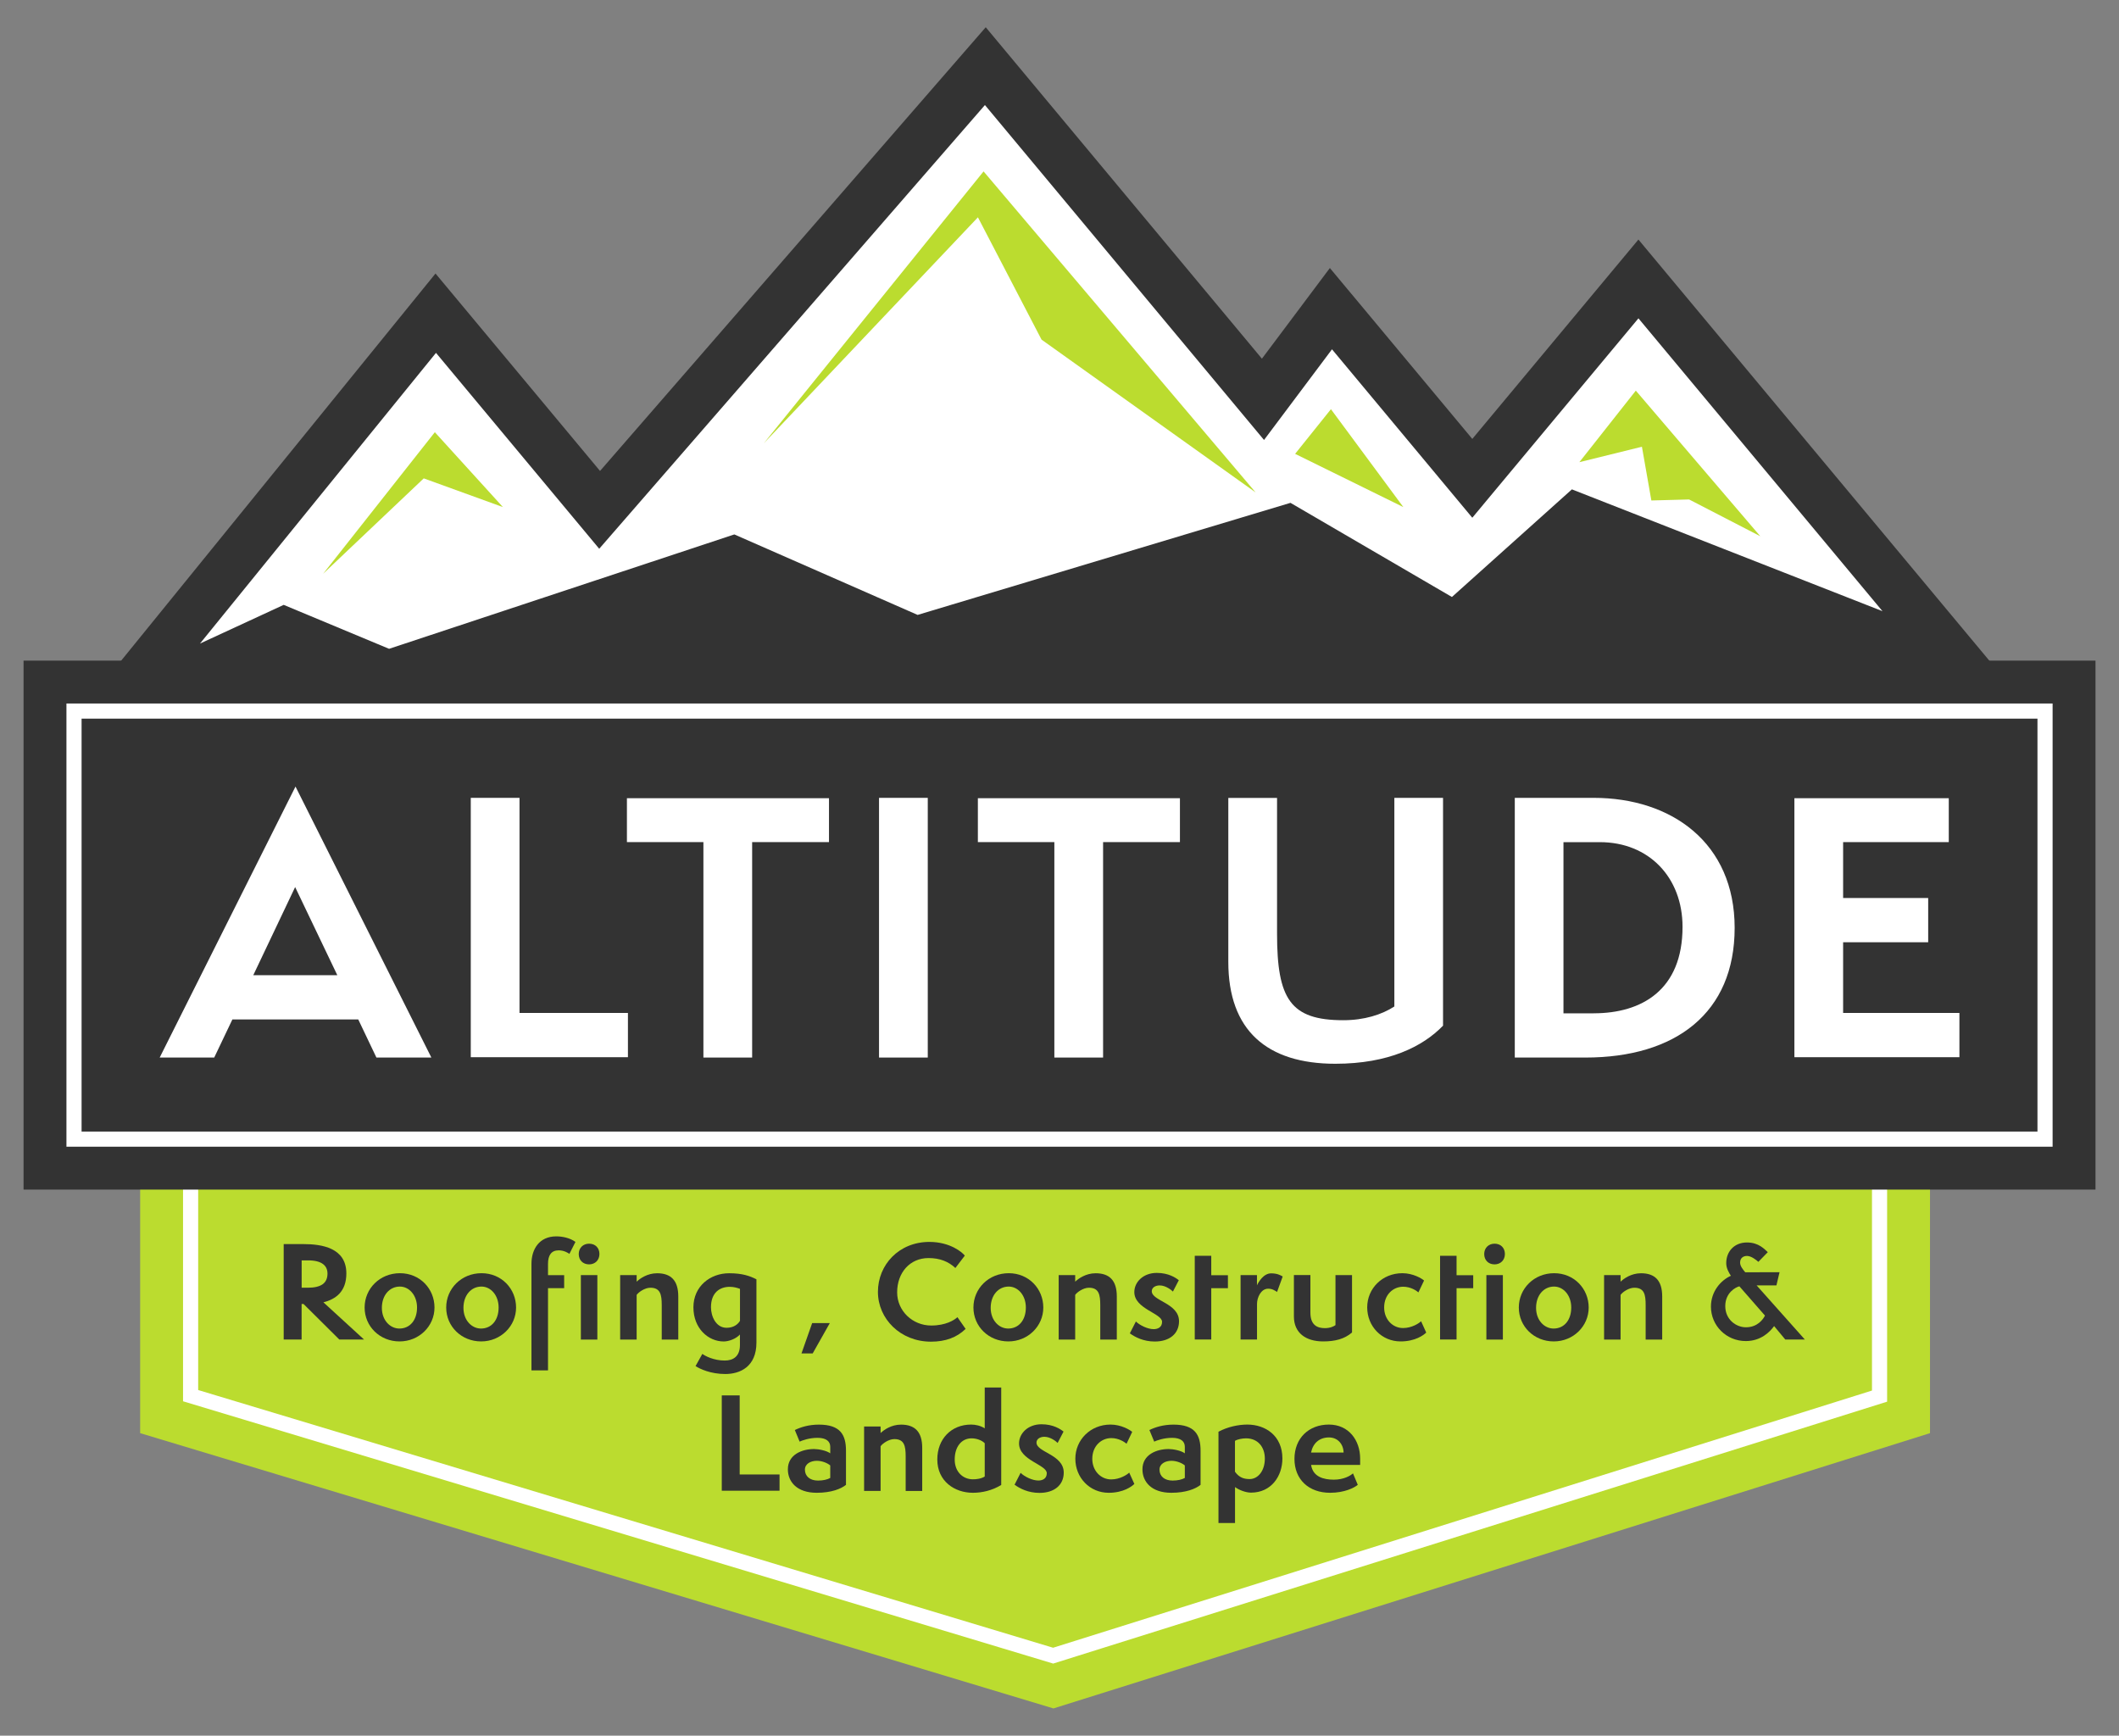 <?xml version="1.0" encoding="UTF-8"?> <svg xmlns="http://www.w3.org/2000/svg" id="Layer_1" viewBox="0 0 420 344"><rect x="0" y="0" width="420" height="344" fill="#808080" stroke="none"/><defs><style>.cls-1{fill:#fff;}.cls-2{fill:#333;}.cls-3{fill:none;stroke:#fff;stroke-miterlimit:10;stroke-width:3px;}.cls-4{fill:#bbdc2f;}</style></defs><polygon class="cls-1" points="387.47 130.93 325.47 57.19 292.47 94.06 265.47 62.19 248.87 81.1 196.14 14.86 119.81 99.69 87.47 62.19 33.14 126.52 30.81 130.93 387.47 132.52 387.47 130.93"></polygon><path class="cls-2" d="m324.75,47.47l-32.93,39.52-28.23-33.87-13.47,17.97L195.38,5.4l-76.45,87.94-32.61-39.13L19.84,136.08l378.15-.71-73.24-87.89Zm-238.33,22.47l32.35,38.82L195.22,20.82l55.32,66.38,13.47-17.97,27.81,33.38,32.93-39.52,48.37,58.04-61.56-24.14-23.78,21.33-32-18.66-73.9,22.21-36.33-15.95-68.43,22.67-20.89-8.71-16.59,7.67,46.78-57.62Z"></path><polygon class="cls-4" points="86.19 85.66 64.04 113.72 83.99 94.81 99.68 100.5 86.19 85.66"></polygon><polygon class="cls-4" points="263.8 81.1 256.7 89.95 278.15 100.5 263.8 81.1"></polygon><polygon class="cls-4" points="324.23 77.42 313.04 91.6 325.44 88.54 327.31 99.19 334.79 98.99 348.9 106.28 324.23 77.42"></polygon><polygon class="cls-4" points="194.95 33.97 151.4 87.85 193.83 43.07 206.44 67.31 248.87 97.59 194.95 33.97"></polygon><polygon class="cls-4" points="382.54 284.04 208.8 338.6 27.78 284.04 27.78 141.87 382.54 141.87 382.54 284.04"></polygon><polygon class="cls-3" points="37.78 276.61 37.78 151.87 372.54 151.87 372.54 276.7 208.74 328.14 37.78 276.61"></polygon><rect class="cls-2" x="4.67" y="130.93" width="410.67" height="104.84"></rect><rect class="cls-3" x="14.67" y="140.93" width="390.67" height="84.84"></rect><path class="cls-2" d="m67.26,265.49l-7.1-7.05h-.38v7.05h-3.55v-18.92h3.9c3.65,0,8.52.73,8.52,5.82,0,3.57-2.07,5.1-4.55,5.72l8.05,7.37h-4.9Zm-6.27-10.27c2.67,0,3.92-.92,3.92-2.8,0-1.57-1.12-2.62-3.82-2.62h-1.3v5.42h1.2Z"></path><path class="cls-2" d="m79.19,265.86c-3.9,0-6.92-2.97-6.92-6.72s3.02-6.8,7-6.8,6.85,3.1,6.85,6.8-3.05,6.72-6.92,6.72Zm3.47-6.72c0-2.42-1.55-4.15-3.4-4.15-2.05,0-3.57,1.72-3.57,4.22s1.67,4.1,3.47,4.1c2.1,0,3.5-1.67,3.5-4.17Z"></path><path class="cls-2" d="m95.36,265.86c-3.9,0-6.92-2.97-6.92-6.72s3.02-6.8,7-6.8,6.85,3.1,6.85,6.8-3.05,6.72-6.92,6.72Zm3.47-6.72c0-2.42-1.55-4.15-3.4-4.15-2.05,0-3.57,1.72-3.57,4.22s1.67,4.1,3.47,4.1c2.1,0,3.5-1.67,3.5-4.17Z"></path><path class="cls-2" d="m105.34,271.61v-21.15c0-2.82,1.5-5.42,4.92-5.42,1.12,0,2.67.27,3.8,1.1l-1.2,2.37c-.25-.18-1.05-.7-2.12-.7-1.5,0-2.12,1.02-2.12,2.67v2.25h3.2v2.57h-3.2v16.3h-3.27Z"></path><path class="cls-2" d="m114.71,248.54c0-1.22.88-2.05,2.05-2.05,1.25,0,2.05.85,2.05,2.05s-.85,2.05-2.05,2.05-2.05-.82-2.05-2.05Zm.42,16.95v-12.77h3.27v12.77h-3.27Z"></path><path class="cls-2" d="m131.16,265.49v-6.82c0-2.1-.28-3.45-2.25-3.45-1.12,0-2.37.9-2.72,1.42v8.85h-3.27v-12.77h3.27v1.3c.62-.6,2.1-1.67,4.05-1.67,2.72,0,4.2,1.4,4.2,4.6v8.55h-3.27Z"></path><path class="cls-2" d="m146.66,264.49c-.8.88-2.25,1.38-3.22,1.38-3.05,0-6-2.57-6-6.77s3.37-6.75,7.07-6.75c2.65,0,4.15.55,5.42,1.2v12.55c0,4.8-3.27,6.22-6.17,6.22s-5.02-1-5.9-1.57l1.35-2.42c.55.42,2.25,1.32,4.45,1.32,1.67,0,3-.82,3-3.07v-2.07Zm0-9.05c-.53-.2-1.22-.4-2.02-.4-1.95,0-3.72,1.12-3.72,4.05,0,1.75.95,4.07,3.1,4.07,1.35,0,2.22-.65,2.65-1.38v-6.35Z"></path><path class="cls-2" d="m158.86,268.24l2.12-6.02h3.5l-3.4,6.02h-2.22Z"></path><path class="cls-2" d="m191.38,263.39c-1.72,1.67-3.95,2.52-6.85,2.52-6.05,0-10.52-4.52-10.52-9.87s4.15-9.9,10.2-9.9c4.15,0,6.57,2.1,7.02,2.72l-1.87,2.45c-1.35-1.27-3.07-1.97-5.32-1.97-3.67,0-6.22,2.87-6.22,6.8,0,3.67,3.05,6.57,6.75,6.57,2.9,0,4.57-1.07,5.2-1.65l1.62,2.32Z"></path><path class="cls-2" d="m199.86,265.86c-3.9,0-6.92-2.97-6.92-6.72s3.02-6.8,7-6.8,6.85,3.1,6.85,6.8-3.05,6.72-6.92,6.72Zm3.47-6.72c0-2.42-1.55-4.15-3.4-4.15-2.05,0-3.57,1.72-3.57,4.22s1.67,4.1,3.47,4.1c2.1,0,3.5-1.67,3.5-4.17Z"></path><path class="cls-2" d="m218.08,265.49v-6.82c0-2.1-.28-3.45-2.25-3.45-1.12,0-2.37.9-2.72,1.42v8.85h-3.27v-12.77h3.27v1.3c.62-.6,2.1-1.67,4.05-1.67,2.72,0,4.2,1.4,4.2,4.6v8.55h-3.27Z"></path><path class="cls-2" d="m225.14,261.91c.77.75,2.32,1.52,3.52,1.52.77,0,1.67-.33,1.67-1.45,0-1.7-5.5-2.55-5.5-5.9,0-1.97,1.75-3.8,4.45-3.8,2.35,0,3.77.97,4.37,1.45l-1.17,2.25c-.23-.25-1.4-1.22-2.62-1.22-.85,0-1.57.42-1.57,1.15,0,1.95,5.4,2.35,5.4,5.95,0,2.47-1.88,4.02-4.8,4.02-2.27,0-3.92-.88-4.95-1.62l1.2-2.35Z"></path><path class="cls-2" d="m236.81,265.49v-16.6h3.27v3.85h3.3v2.57h-3.3v10.17h-3.27Z"></path><path class="cls-2" d="m245.89,265.49v-12.77h3.25v2.02c.3-.65,1.3-2.37,2.8-2.37,1.15,0,1.78.32,2.3.62l-1.12,3.07c-.4-.27-.95-.65-1.75-.65-1.45,0-2.22,1.75-2.22,3.02v7.05h-3.25Z"></path><path class="cls-2" d="m264.71,252.72h3.27v11.37c-1.5,1.3-3.38,1.77-5.72,1.77-3.4,0-5.8-1.65-5.8-4.95v-8.2h3.27v7.45c0,2.5,1.4,3.07,2.87,3.07,1.1,0,1.8-.38,2.1-.6v-9.92Z"></path><path class="cls-2" d="m282.68,264.11c-.5.5-2.17,1.75-5.07,1.75-3.77,0-6.62-3-6.62-6.75s3-6.77,6.97-6.77c2.12,0,3.85,1.05,4.3,1.45l-1.12,2.35c-.4-.35-1.55-1.12-3.02-1.12-1.97,0-3.77,1.55-3.77,4.12,0,2.35,1.67,4.07,3.75,4.07,1.75,0,3.2-.97,3.57-1.35l1.02,2.25Z"></path><path class="cls-2" d="m285.43,265.49v-16.6h3.27v3.85h3.3v2.57h-3.3v10.17h-3.27Z"></path><path class="cls-2" d="m294.18,248.54c0-1.22.88-2.05,2.05-2.05,1.25,0,2.05.85,2.05,2.05s-.85,2.05-2.05,2.05-2.05-.82-2.05-2.05Zm.43,16.95v-12.77h3.27v12.77h-3.27Z"></path><path class="cls-2" d="m307.96,265.86c-3.9,0-6.92-2.97-6.92-6.72s3.02-6.8,7-6.8,6.85,3.1,6.85,6.8-3.05,6.72-6.92,6.72Zm3.47-6.72c0-2.42-1.55-4.15-3.4-4.15-2.05,0-3.57,1.72-3.57,4.22s1.67,4.1,3.47,4.1c2.1,0,3.5-1.67,3.5-4.17Z"></path><path class="cls-2" d="m326.18,265.49v-6.82c0-2.1-.27-3.45-2.25-3.45-1.12,0-2.38.9-2.72,1.42v8.85h-3.27v-12.77h3.27v1.3c.62-.6,2.1-1.67,4.05-1.67,2.72,0,4.2,1.4,4.2,4.6v8.55h-3.27Z"></path><path class="cls-2" d="m353.86,265.49l-2.22-2.67c-.8,1.12-2.6,2.97-5.6,2.97-3.92,0-6.92-3.1-6.92-6.82,0-3.02,1.95-5.22,3.95-6.12-.35-.55-.92-1.45-.92-2.5,0-2.3,1.58-4.1,4.12-4.1,2.35,0,3.5,1.37,4.12,1.92l-1.87,1.92c-.45-.4-1.42-1.17-2.25-1.17-.67,0-1.37.35-1.37,1.32,0,.67.52,1.32,1.02,1.92l6.8-.02-.62,2.62h-3.92l9.55,10.72h-3.85Zm-9.1-10.55c-.72.17-2.8,1.25-2.8,3.92s2.15,4.2,4.1,4.2c2.3,0,3.42-1.6,3.77-2.32l-5.07-5.8Z"></path><path class="cls-2" d="m143.06,295.46v-18.9h3.55v15.67h7.9v3.22h-11.45Z"></path><path class="cls-2" d="m167.68,294.29c-.97.77-2.85,1.57-5.8,1.57-3.92,0-5.72-2.17-5.72-4.65,0-2.92,2.8-4.02,5.2-4.02.88,0,2.47.3,3.2.85v-1.3c0-1.05-.77-1.77-2.52-1.77-1.65,0-3.05.52-3.55.75l-.95-2.3c1.15-.55,2.72-1.07,4.77-1.07,4.25,0,5.37,2.02,5.37,5.17v6.77Zm-3.12-3.85c-.52-.45-1.6-.92-2.65-.92-1.25,0-2.37.62-2.37,1.75,0,1.32,1,2.17,2.6,2.17,1,0,1.85-.2,2.42-.52v-2.47Z"></path><path class="cls-2" d="m179.51,295.49v-6.82c0-2.1-.28-3.45-2.25-3.45-1.12,0-2.37.9-2.72,1.42v8.85h-3.27v-12.77h3.27v1.3c.62-.6,2.1-1.67,4.05-1.67,2.72,0,4.2,1.4,4.2,4.6v8.55h-3.27Z"></path><path class="cls-2" d="m195.18,274.99h3.27v19.32c-1.8,1.1-3.8,1.55-5.62,1.55-3.6,0-7.05-2.27-7.05-6.6,0-4.07,2.77-6.92,6.7-6.92.9,0,1.9.23,2.7.75v-8.1Zm0,11.05c-.58-.6-1.65-.97-2.6-.97-2.05,0-3.35,1.72-3.35,4.2s1.67,3.92,3.6,3.92c.7,0,1.62-.1,2.35-.55v-6.6Z"></path><path class="cls-2" d="m202.29,291.91c.77.75,2.32,1.52,3.52,1.52.77,0,1.67-.33,1.67-1.45,0-1.7-5.5-2.55-5.5-5.9,0-1.97,1.75-3.8,4.45-3.8,2.35,0,3.77.97,4.37,1.45l-1.17,2.25c-.23-.25-1.4-1.22-2.62-1.22-.85,0-1.57.42-1.57,1.15,0,1.95,5.4,2.35,5.4,5.95,0,2.47-1.88,4.02-4.8,4.02-2.27,0-3.92-.88-4.95-1.62l1.2-2.35Z"></path><path class="cls-2" d="m224.83,294.11c-.5.5-2.17,1.75-5.07,1.75-3.77,0-6.62-3-6.62-6.75s3-6.77,6.97-6.77c2.12,0,3.85,1.05,4.3,1.45l-1.12,2.35c-.4-.35-1.55-1.12-3.02-1.12-1.97,0-3.77,1.55-3.77,4.12,0,2.35,1.67,4.07,3.75,4.07,1.75,0,3.2-.97,3.57-1.35l1.02,2.25Z"></path><path class="cls-2" d="m237.96,294.29c-.97.77-2.85,1.57-5.8,1.57-3.92,0-5.72-2.17-5.72-4.65,0-2.92,2.8-4.02,5.2-4.02.88,0,2.47.3,3.2.85v-1.3c0-1.05-.77-1.77-2.52-1.77-1.65,0-3.05.52-3.55.75l-.95-2.3c1.15-.55,2.72-1.07,4.77-1.07,4.25,0,5.37,2.02,5.37,5.17v6.77Zm-3.12-3.85c-.52-.45-1.6-.92-2.65-.92-1.25,0-2.37.62-2.37,1.75,0,1.32,1,2.17,2.6,2.17,1,0,1.85-.2,2.42-.52v-2.47Z"></path><path class="cls-2" d="m241.51,301.86v-18.1c1.8-.97,3.95-1.42,5.72-1.42,3.6,0,6.95,2.22,6.95,6.72,0,3.52-2.22,6.77-6.22,6.77-1,0-2.32-.48-3.17-1.1v7.12h-3.27Zm3.27-10.17c.88,1.22,1.85,1.45,2.92,1.45,1.62,0,3-1.6,3-4.05,0-2.3-1.38-4.02-3.72-4.02-.75,0-1.67.17-2.2.5v6.12Z"></path><path class="cls-2" d="m269.11,294.29c-.67.57-2.62,1.57-5.47,1.57-4.22,0-7.07-2.62-7.07-6.72s2.85-6.8,6.82-6.8,6.2,3.15,6.2,6.75v1.25h-9.72c.35,2.37,2.5,2.92,4.5,2.92s3.32-.8,3.8-1.25l.95,2.27Zm-2.8-6.4c-.03-1.62-1.12-3-2.9-3-1.88,0-3.17,1.12-3.55,3h6.45Z"></path><path class="cls-1" d="m74.61,209.6l-3.6-7.55h-24.95l-3.6,7.55h-10.81l26.92-53.71,26.93,53.71h-10.88Zm-16.11-33.79l-8.3,17.47h16.66l-8.36-17.47Z"></path><path class="cls-1" d="m93.31,209.53v-51.4h9.66v42.63h21.49v8.77h-31.14Z"></path><path class="cls-1" d="m139.42,209.6v-42.7h-15.16v-8.7h40.05v8.7h-15.23v42.7h-9.66Z"></path><path class="cls-1" d="m174.23,209.6v-51.47h9.66v51.47h-9.66Z"></path><path class="cls-1" d="m208.98,209.6v-42.7h-15.16v-8.7h40.05v8.7h-15.23v42.7h-9.66Z"></path><path class="cls-1" d="m276.36,158.13h9.66v45.15c-4.01,4.15-10.81,7.55-21.35,7.55-13.6,0-21.21-6.66-21.21-20.19v-32.5h9.66v26.93c0,12.92,2.65,17.13,13.12,17.13,4.15,0,7.62-1.09,10.13-2.72v-41.34Z"></path><path class="cls-1" d="m300.24,209.6v-51.47h15.64c15.43,0,27.94,8.91,27.94,25.77s-11.69,25.7-29.58,25.7h-14.01Zm15.64-8.77c9.52,0,17.61-4.62,17.61-17.13,0-9.79-6.66-16.79-16.39-16.79h-7.21v33.93h5.98Z"></path><path class="cls-1" d="m355.66,209.53v-51.33h30.6v8.7h-20.94v11.08h16.86v8.77h-16.86v14.01h23.05v8.77h-32.7Z"></path></svg> 